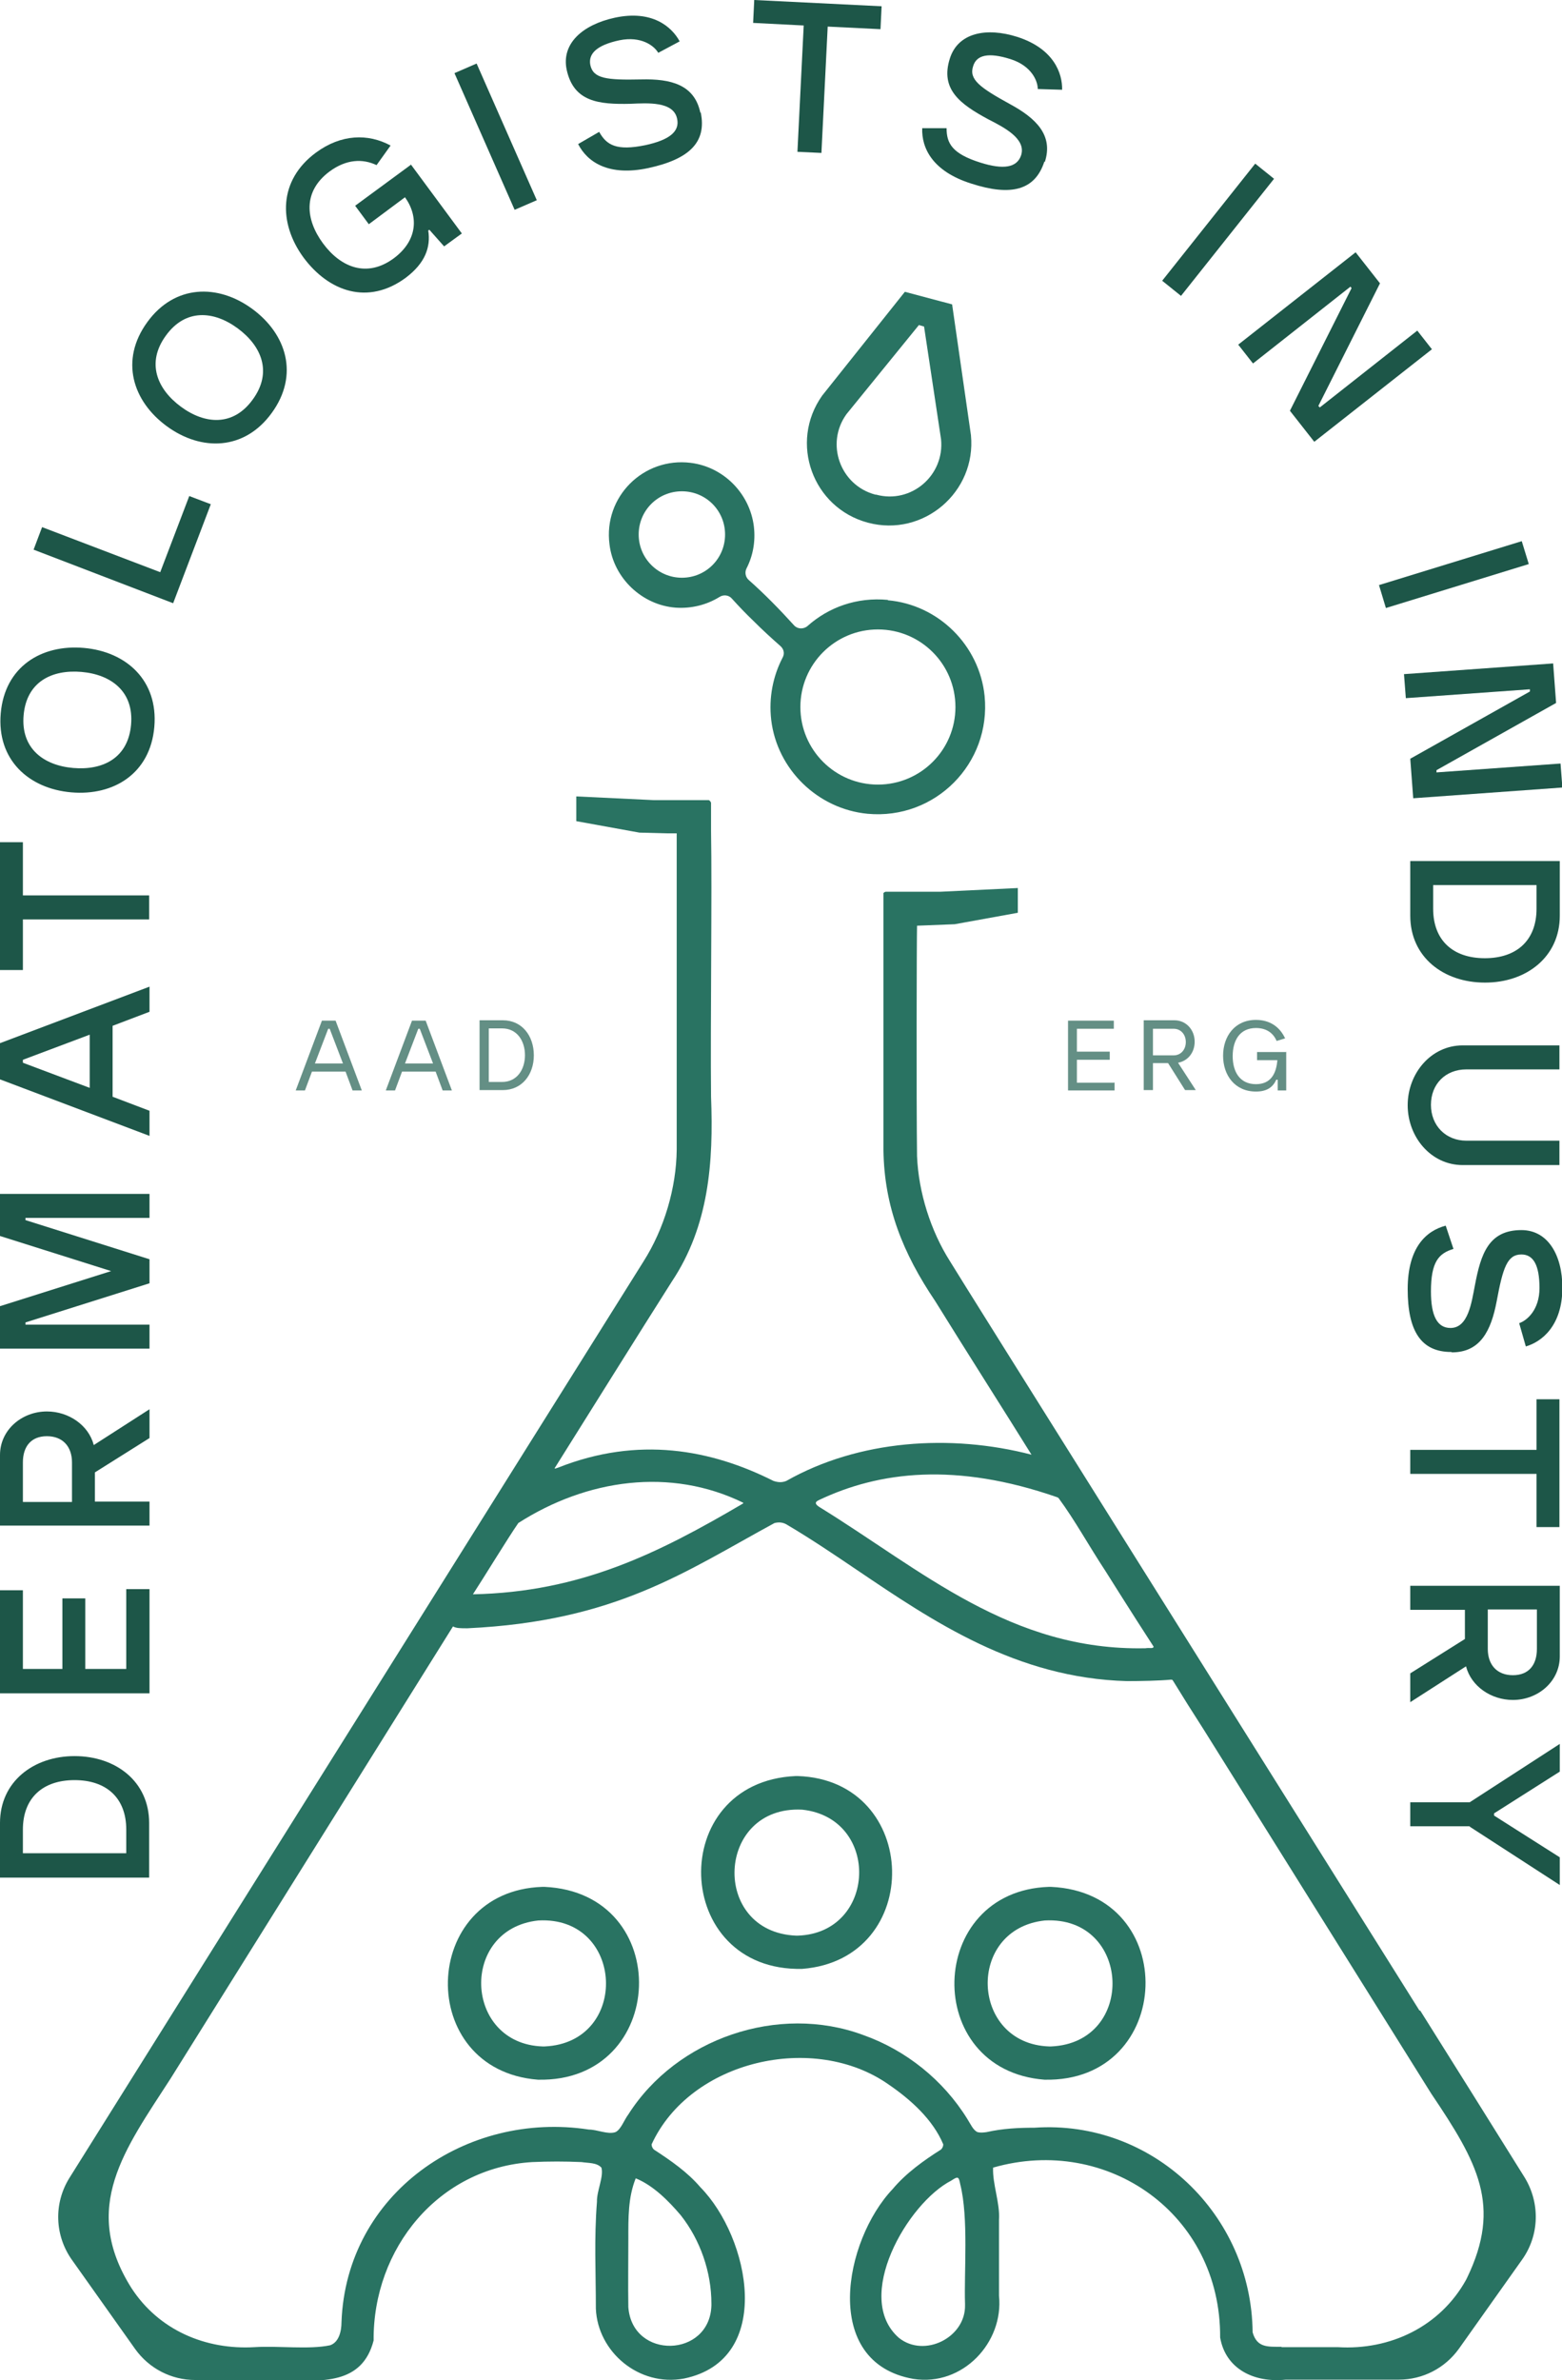 <?xml version="1.0" encoding="UTF-8"?>
<svg id="Layer_2" data-name="Layer 2" xmlns="http://www.w3.org/2000/svg" viewBox="0 0 42.31 64.43">
  <defs>
    <style>
      .cls-1 {
        fill: #648f85;
      }

      .cls-2 {
        fill: #1d5648;
      }

      .cls-3 {
        fill: #297362;
      }
    </style>
  </defs>
  <g id="Layer_6" data-name="Layer 6">
    <g>
      <g>
        <path class="cls-1" d="M9.37,29.01h-.92l-.19.51h-.25l.71-1.89h.37l.71,1.89h-.25l-.19-.51ZM9.29,28.79l-.36-.94h-.04l-.36.94h.75Z"/>
        <path class="cls-1" d="M11.81,29.01h-.92l-.19.51h-.25l.71-1.89h.37l.71,1.89h-.25l-.19-.51ZM11.73,28.79l-.36-.94h-.04l-.36.94h.75Z"/>
        <path class="cls-1" d="M14.46,28.57c0,.52-.32.94-.84.94h-.63v-1.89h.63c.52,0,.84.42.84.95ZM14.22,28.57c0-.4-.22-.73-.62-.73h-.36v1.45h.36c.4,0,.62-.33.62-.73Z"/>
      </g>
      <g>
        <path class="cls-1" d="M30.19,29.3v.22h-1.26v-1.89h1.24v.22h-1v.62h.89v.22h-.89v.62h1.01Z"/>
        <path class="cls-1" d="M31.64,28.78h-.41v.73h-.25v-1.89h.83c.32,0,.55.26.55.58,0,.29-.18.52-.45.57l.48.74h-.29l-.46-.73ZM31.23,28.57h.56c.2,0,.33-.16.33-.36s-.13-.36-.33-.36h-.56v.72Z"/>
        <path class="cls-1" d="M34.84,28.47v1.05h-.23v-.29h-.04c-.09.2-.25.32-.55.32-.57,0-.89-.44-.89-.97s.32-.97.89-.97c.39,0,.65.2.79.5l-.23.07c-.09-.21-.27-.35-.56-.35-.44,0-.63.34-.63.76s.19.76.63.76c.4,0,.55-.28.58-.65h-.55v-.22h.8Z"/>
      </g>
      <g>
        <path class="cls-2" d="M2.02,47.54c1.12,0,2.02.69,2.02,1.81v1.48H0v-1.48c0-1.12.91-1.81,2.02-1.81ZM2.02,48.19c-.86,0-1.4.48-1.4,1.34v.64h2.8v-.64c0-.86-.54-1.34-1.4-1.34Z"/>
        <path class="cls-2" d="M3.43,43.02h.62v2.82H0v-2.79h.62v2.13h1.07v-1.91h.62v1.91h1.11v-2.16Z"/>
        <path class="cls-2" d="M2.57,39.87v.78h1.48v.65H0v-1.91c0-.68.59-1.18,1.27-1.18.59,0,1.13.37,1.27.91l1.51-.97v.78l-1.48.93ZM1.95,40.66v-1.07c0-.43-.25-.71-.68-.71s-.65.28-.65.71v1.07h1.32Z"/>
        <path class="cls-2" d="M0,32.32h4.05v.65H.69v.06l3.36,1.06v.65l-3.36,1.06v.06h3.36v.65H0v-1.15l3.01-.95-3.01-.95v-1.15Z"/>
        <path class="cls-2" d="M3.05,27.78v1.91l1,.38v.68l-4.05-1.53v-.98l4.05-1.53v.68l-1,.38ZM2.43,28.01l-1.81.68v.08l1.81.68v-1.44Z"/>
        <path class="cls-2" d="M.62,22.81v1.43h3.42v.65H.62v1.37h-.62v-3.46h.62Z"/>
        <path class="cls-2" d="M2.27,17.54c1.15.1,2.02.88,1.91,2.14-.11,1.26-1.1,1.87-2.25,1.77-1.15-.1-2.02-.88-1.91-2.14.11-1.26,1.1-1.87,2.25-1.77ZM2.21,18.19c-.81-.07-1.49.27-1.57,1.17-.08.9.54,1.36,1.34,1.43.81.07,1.49-.27,1.57-1.17.08-.9-.54-1.36-1.34-1.43Z"/>
        <path class="cls-2" d="M5.13,13.43l.58.22-1.02,2.68-3.78-1.45.23-.61,3.2,1.22.79-2.07Z"/>
        <path class="cls-2" d="M6.83,8.36c.93.68,1.28,1.79.53,2.82-.74,1.02-1.91,1.04-2.84.36-.93-.68-1.28-1.79-.53-2.82.74-1.02,1.91-1.04,2.84-.36ZM6.44,8.89c-.65-.48-1.42-.54-1.95.2-.53.73-.24,1.44.41,1.92.65.48,1.42.54,1.95-.2.53-.73.24-1.44-.41-1.92Z"/>
        <path class="cls-2" d="M11.12,4.44l1.39,1.88-.48.35-.4-.45-.03.02c.07.45-.08.88-.61,1.28-1.02.75-2.08.38-2.77-.55-.68-.93-.68-2.09.34-2.84.68-.5,1.41-.52,2.02-.19l-.38.53c-.38-.18-.82-.16-1.27.17-.73.54-.66,1.3-.18,1.95s1.19.94,1.92.4c.63-.47.68-1.12.3-1.65l-.98.73-.37-.5,1.51-1.11Z"/>
        <path class="cls-2" d="M13.94,5.68l-1.63-3.7.6-.26,1.63,3.7-.6.26Z"/>
        <path class="cls-2" d="M18.98,3.04c.17.81-.31,1.27-1.42,1.51-1.07.23-1.65-.16-1.9-.65l.57-.33c.2.36.47.52,1.25.36.65-.14.94-.37.86-.72-.1-.47-.8-.42-1.26-.4-.86.02-1.54-.05-1.73-.92-.15-.71.43-1.22,1.3-1.41,1.02-.22,1.55.25,1.76.64l-.58.31c-.11-.19-.46-.46-1.05-.34-.61.13-.85.36-.79.67.08.37.44.41,1.38.39.8-.02,1.44.14,1.6.9Z"/>
        <path class="cls-2" d="M23.85.79l-1.43-.07-.17,3.42-.65-.03.17-3.42-1.37-.07.03-.62,3.45.17-.03.62Z"/>
        <path class="cls-2" d="M28.29,4.37c-.25.78-.9.95-1.98.6-1.05-.33-1.35-.96-1.33-1.5h.66c0,.41.15.69.91.93.63.2,1,.14,1.11-.2.14-.45-.48-.76-.89-.97-.76-.41-1.31-.81-1.04-1.65.22-.69.98-.85,1.83-.58.99.32,1.22.99,1.21,1.43l-.66-.02c0-.22-.17-.63-.74-.81-.6-.19-.92-.11-1.01.19-.12.36.18.58,1,1.03.7.38,1.18.84.94,1.57Z"/>
        <path class="cls-2" d="M31.48,7.6l2.52-3.17.51.41-2.52,3.17-.51-.41Z"/>
        <path class="cls-2" d="M38.78,9.46l-3.18,2.5-.66-.84,1.67-3.32-.03-.04-2.64,2.08-.4-.51,3.18-2.5.66.84-1.67,3.32.04.04,2.64-2.08.4.51Z"/>
        <path class="cls-2" d="M37.35,15.84l3.87-1.19.19.62-3.87,1.19-.19-.63Z"/>
        <path class="cls-2" d="M42.31,21.32l-4.03.29-.08-1.07,3.24-1.82v-.06s-3.36.24-3.36.24l-.05-.65,4.04-.29.08,1.07-3.24,1.82v.06s3.36-.24,3.36-.24l.05.65Z"/>
        <path class="cls-2" d="M40.22,26.6c-1.12,0-2.02-.69-2.02-1.81v-1.48h4.05v1.48c0,1.12-.91,1.81-2.02,1.81ZM40.22,25.94c.86,0,1.4-.48,1.4-1.34v-.64h-2.8v.64c0,.86.54,1.34,1.4,1.34Z"/>
        <path class="cls-2" d="M42.24,31.54h-2.62c-.86,0-1.49-.76-1.49-1.62s.63-1.62,1.49-1.62h2.62v.65h-2.52c-.57,0-.96.4-.96.96s.4.97.96.97h2.52v.65Z"/>
        <path class="cls-2" d="M39.31,36.6c-.82,0-1.18-.57-1.18-1.7s.5-1.58,1.03-1.72l.21.63c-.4.12-.61.35-.61,1.15,0,.66.17.99.53.99.48,0,.57-.69.66-1.15.16-.85.37-1.5,1.26-1.5.72,0,1.11.68,1.11,1.56,0,1.04-.57,1.47-.99,1.59l-.18-.63c.21-.07.55-.36.55-.95,0-.63-.17-.91-.49-.91-.38,0-.5.35-.67,1.27-.15.79-.44,1.38-1.21,1.38Z"/>
        <path class="cls-2" d="M41.62,41.33v-1.43h-3.42v-.65h3.42v-1.37h.62v3.46h-.62Z"/>
        <path class="cls-2" d="M39.68,44.36v-.78h-1.48v-.65h4.05v1.91c0,.68-.59,1.18-1.27,1.18-.59,0-1.13-.37-1.27-.91l-1.51.97v-.78l1.48-.93ZM40.3,43.57v1.07c0,.43.25.71.68.71s.65-.28.65-.71v-1.07h-1.32Z"/>
        <path class="cls-2" d="M39.81,49.44h-1.61v-.65h1.61l2.44-1.58v.75l-1.78,1.13v.06l1.78,1.13v.75l-2.44-1.58Z"/>
      </g>
      <g>
        <g>
          <path class="cls-3" d="M28.47,51.08h-.06c-3.33.11-3.45,4.96-.12,5.22,3.53.08,3.71-5.06.18-5.22ZM28.46,55.4h-.04c-2.14-.07-2.26-3.18-.12-3.41,2.34-.13,2.49,3.31.17,3.41Z"/>
          <path class="cls-3" d="M14.75,51.08h-.06c-3.33.11-3.45,4.96-.12,5.22,3.53.08,3.71-5.06.18-5.22ZM14.74,55.4h-.04c-2.14-.07-2.26-3.18-.12-3.41,2.34-.13,2.49,3.31.17,3.41Z"/>
          <path class="cls-3" d="M21.61,48.08h-.06c-3.52.16-3.36,5.3.18,5.22,3.32-.26,3.21-5.11-.12-5.22ZM21.6,52.4h-.04c-2.32-.1-2.17-3.53.17-3.41,2.13.23,2.02,3.34-.12,3.41Z"/>
          <path class="cls-3" d="M38.45,54.43h0s0,0,0,0c-3.97-6.33-12.54-19.98-12.72-20.29-.52-.82-.85-1.86-.89-2.84-.02-1.51-.01-5.91,0-6.24.08,0,.17-.01.26-.01h0s.76-.03.76-.03l1.71-.31v-.67l-2.09.1h-1.49s-.04.01-.05.03c0,0,0,0-.01,0,0,.47,0,5.16,0,6.96.02,1.54.53,2.8,1.4,4.09.78,1.26,1.92,3.05,2.61,4.16-2.2-.57-4.68-.4-6.64.71-.12.05-.23.04-.35,0-1.69-.85-3.66-1.22-5.83-.36-.11.04-.11.03-.08-.01.91-1.45,2.29-3.66,3.16-5.03,1-1.5,1.13-3.22,1.06-5-.02-1.97.03-5.56,0-7.19v-.77s-.03-.07-.07-.07h-1.49l-2.09-.1v.67l1.71.31.76.02h.25s0,.06,0,.12c0,1.14,0,6.29,0,8.44-.01,1.04-.34,2.15-.9,3.03-.26.42-12.46,19.87-15.55,24.81-.43.69-.4,1.56.07,2.22l1.71,2.41c.38.53.98.84,1.63.84h.89c.21.02.43.02.64,0h.81,0c1.09.04,2.18.13,2.49-1.07-.02-2.49,1.76-4.68,4.3-4.83.45-.02.88-.02,1.33,0,.19.03.41.01.54.15.07.24-.13.64-.12.92-.08,1.01-.03,1.9-.03,2.9.05,1.17,1.17,2.12,2.39,1.89,2.46-.51,1.78-3.82.44-5.18-.35-.41-.8-.72-1.26-1.02-.04-.04-.06-.09-.06-.14,1.05-2.28,4.4-3.04,6.42-1.62.6.41,1.2.95,1.48,1.62,0,.05-.02.1-.06.14-.46.29-.95.64-1.31,1.07-1.32,1.39-1.95,4.7.56,5.14,1.34.21,2.45-.99,2.32-2.25,0-.56,0-1.43,0-2.06.03-.45-.18-.97-.16-1.41,3.1-.89,6.17,1.26,6.15,4.6.15.86.93,1.23,1.78,1.14.23,0,.47,0,.72,0h0s0,0,0,0c.32,0,.65,0,.98,0h1.36c.65,0,1.25-.31,1.63-.84l1.71-2.41c.47-.66.49-1.53.07-2.22-.79-1.27-2.07-3.31-2.83-4.52ZM22.18,40.61c1.64-.78,3.71-1.03,6.45-.08l.04.02c.45.61.8,1.26,1.28,1.99.59.94,1.2,1.89,1.3,2.04-.02.06-.11.02-.22.04-3.65.08-6.07-2.12-8.83-3.82-.11-.07-.15-.13-.02-.19ZM14.04,41.23c1.86-1.19,4.12-1.51,6.09-.55v.02c-2.3,1.35-4.4,2.4-7.32,2.46.3-.46.94-1.51,1.23-1.93ZM18.44,59.97c.53.67.83,1.54.83,2.39v.05c-.04,1.42-2.14,1.48-2.25.05-.01-.55,0-1.32,0-1.85,0-.56-.01-1.12.2-1.64.47.19.89.61,1.22,1ZM26.14,62.38v.02c.02.88-1.1,1.44-1.79.89-1.25-1.09.23-3.65,1.42-4.26.18-.12.2-.11.24.1.23.91.1,2.39.13,3.24ZM34.72,63.53c-.38,0-.67.03-.79-.39-.03-3.19-2.71-5.76-5.91-5.54-.42,0-.86.02-1.3.12-.08.01-.16.02-.24,0-.12-.05-.19-.22-.28-.36-.65-1.05-1.66-1.86-2.82-2.27-2.29-.85-5.05.09-6.36,2.15-.12.16-.2.41-.35.48-.21.07-.49-.07-.72-.07-3.32-.51-6.57,1.73-6.7,5.21,0,.25-.07.55-.31.63-.57.12-1.4.01-2.04.05-1.33.08-2.6-.46-3.34-1.6-1.38-2.19-.18-3.75,1.06-5.67,2.32-3.71,7.48-11.97,7.65-12.24.09.05.2.05.39.05,4.02-.19,5.89-1.53,8.32-2.85.13-.03.24-.02.36.06.61.36,1.25.79,1.87,1.21,2.06,1.39,4.32,2.93,7.32,3.01.36,0,.87-.01,1.19-.04.05,0,.04.02.06.04.27.44.47.76.83,1.32,1.51,2.42,4.65,7.43,6.16,9.85,1.26,1.87,1.91,3.03.97,4.98l-.03.06c-.7,1.26-2.05,1.91-3.48,1.82-.41,0-1.11,0-1.52,0Z"/>
        </g>
        <path class="cls-3" d="M24.05,16.24c-.84-.08-1.61.2-2.18.71-.11.09-.27.08-.36-.02-.39-.43-.8-.85-1.23-1.23-.09-.08-.11-.21-.06-.31.17-.33.25-.72.2-1.14-.11-.89-.82-1.61-1.71-1.72-1.28-.16-2.37.92-2.2,2.21.11.91.88,1.64,1.79,1.71.44.03.85-.08,1.19-.29.11-.07.25-.05.33.04.19.21.39.42.6.62.23.23.47.45.72.67.09.08.12.2.06.31-.26.5-.38,1.08-.31,1.69.16,1.34,1.26,2.41,2.61,2.54,1.83.17,3.35-1.36,3.17-3.19-.14-1.37-1.25-2.47-2.62-2.59ZM18.47,15.64c-.64,0-1.17-.52-1.17-1.17s.52-1.17,1.17-1.17,1.17.52,1.17,1.17-.52,1.17-1.17,1.17ZM23.78,21.24c-1.16,0-2.1-.94-2.1-2.1s.94-2.1,2.1-2.1,2.1.94,2.1,2.1-.94,2.1-2.1,2.1Z"/>
        <path class="cls-3" d="M25.79,8.24l-1.28-.34-2.24,2.81c-.9,1.27-.26,3.04,1.24,3.44h0c1.5.4,2.94-.83,2.79-2.37l-.51-3.54ZM23.71,13.39c-.95-.25-1.36-1.38-.78-2.18l1.96-2.41.14.04.46,3.05c.1.98-.81,1.76-1.76,1.5h0Z"/>
      </g>
    </g>
  </g>
</svg>
